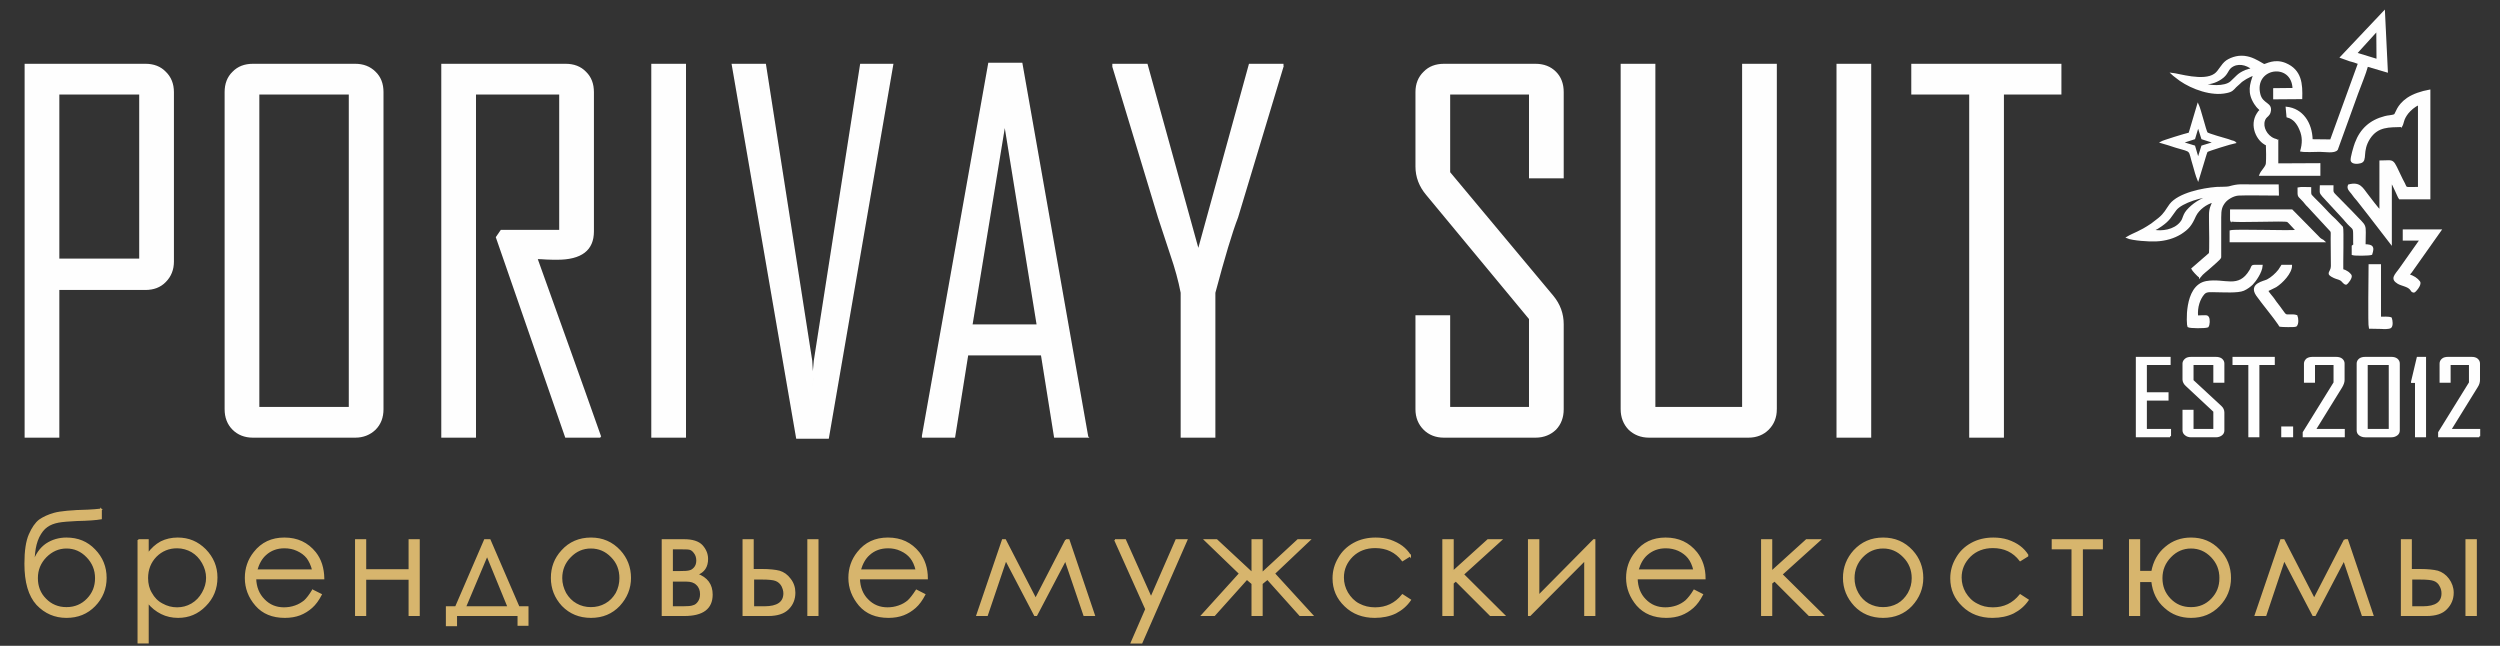 <?xml version="1.0" encoding="UTF-8"?> <!-- Creator: CorelDRAW X7 --> <svg xmlns="http://www.w3.org/2000/svg" xmlns:xlink="http://www.w3.org/1999/xlink" xml:space="preserve" width="120mm" height="31mm" style="shape-rendering:geometricPrecision; text-rendering:geometricPrecision; image-rendering:optimizeQuality; fill-rule:evenodd; clip-rule:evenodd" viewBox="0 0 12000 3100"><rect x="0" y="0" width="12000" height="3100" fill="#333333" stroke="none"/> <defs> <style type="text/css"> <![CDATA[ .str0 {stroke:#FEFEFE;stroke-width:10} .str1 {stroke:#FEFEFE;stroke-width:7.62} .str2 {stroke:#D7B56D;stroke-width:7.62} .fil1 {fill:#FEFEFE} .fil0 {fill:#FEFEFE;fill-rule:nonzero} .fil2 {fill:#D7B56D;fill-rule:nonzero} ]]> </style> </defs> <g id="Слой_x0020_1">  <path class="fil0 str0" d="M10416 2094l-159 0 0 -376 157 0 0 29 -114 0 0 141 104 0 0 30 -104 0 0 146 116 0 0 30zm256 -28c0,8 -3,15 -10,20 -7,5 -15,8 -26,8l-119 0c-10,0 -19,-3 -25,-8 -7,-5 -11,-12 -11,-20l0 -94 43 0 0 92 105 0 0 -90 -134 -125c-9,-8 -14,-18 -14,-28l0 -76c0,-8 4,-14 11,-20 6,-5 15,-7 25,-7l119 0c11,0 19,2 26,7 7,6 10,12 10,20l0 87 -43 0 0 -85 -105 0 0 80 135 125c9,8 13,18 13,28l0 86zm242 -319l-74 0 0 347 -43 0 0 -347 -76 0 0 -29 193 0 0 29zm88 347l-47 0 0 -42 47 0 0 42zm248 0l-192 0 0 -18 148 -239 0 -90 -99 0 0 85 -43 0 0 -87c0,-8 4,-14 10,-20 7,-5 16,-7 26,-7l113 0c11,0 19,2 26,7 7,6 10,12 10,20l0 79c0,10 -4,21 -11,33l-128 207 140 0 0 30zm264 -28c0,8 -3,15 -10,20 -7,5 -15,8 -25,8l-126 0c-11,0 -19,-3 -26,-8 -7,-5 -10,-12 -10,-20l0 -321c0,-8 3,-14 10,-20 7,-5 15,-7 26,-7l126 0c10,0 18,2 25,7 7,6 10,12 10,20l0 321zm-43 -2l0 -317 -111 0 0 317 111 0zm169 30l-43 0 0 -261 -19 0 0 -1 27 -114 35 0 0 376zm260 0l-192 0 0 -18 148 -239 0 -90 -98 0 0 85 -43 0 0 -87c0,-8 3,-14 10,-20 6,-5 15,-7 25,-7l114 0c10,0 19,2 25,7 7,6 10,12 10,20l0 79c0,10 -3,21 -11,33l-128 207 140 0 0 30z"></path> <path class="fil0 str1" d="M831 1256c0,38 -13,70 -38,95 -24,25 -56,37 -95,37l-417 0 0 709 -159 0 0 -1787 576 0c39,0 71,12 95,37 25,24 38,56 38,95l0 814zm-159 -11l0 -795 -391 0 0 795 391 0zm1165 719c0,39 -12,71 -37,96 -25,24 -57,37 -95,37l-491 0c-39,0 -71,-13 -95,-37 -25,-25 -37,-57 -37,-96l0 -1522c0,-39 12,-71 37,-95 24,-25 56,-37 95,-37l491 0c38,0 70,12 95,37 25,24 37,56 37,95l0 1522zm-159 -7l0 -1507 -437 0 0 1507 437 0zm1204 140l-166 0 -332 -958 22 -32 282 0 0 -657 -407 0 0 1647 -159 0 0 -1787 593 0c39,0 71,12 95,37 25,24 37,56 37,95l0 669c0,88 -57,132 -173,132 -12,0 -28,0 -50,-1 -22,-2 -38,-2 -48,-2 102,285 205,570 306,857zm407 0l-159 0 0 -1787 159 0 0 1787zm995 -1787l-309 1792 -150 0 -309 -1792 157 0 222 1422c0,0 2,39 7,117 0,-27 3,-66 8,-117l222 -1422 152 0zm936 1787l-157 0 -63 -395 -356 0 -63 395 -152 0 0 -5 318 -1787 157 0 316 1792zm-240 -536l-157 -970 -159 970 316 0zm1177 -1241l-218 723c-28,72 -64,193 -109,362l0 692 -159 0 0 -692c-11,-58 -28,-119 -50,-183 -36,-110 -56,-169 -59,-179l-219 -723c0,-1 0,-4 0,-10l162 0 247 894 246 -894 159 0c0,5 0,8 0,10zm1345 1644c0,39 -12,71 -36,96 -25,24 -57,37 -96,37l-439 0c-39,0 -71,-13 -95,-37 -25,-25 -38,-57 -38,-96l0 -447 159 0 0 440 386 0 0 -427 -493 -595c-35,-41 -52,-86 -52,-136l0 -357c0,-39 13,-71 38,-95 24,-25 56,-37 95,-37l439 0c39,0 71,12 96,37 24,24 36,56 36,95l0 410 -159 0 0 -402 -386 0 0 378 496 594c33,40 49,85 49,134l0 408zm1023 0c0,39 -13,71 -38,96 -24,24 -56,37 -95,37l-476 0c-39,0 -71,-13 -96,-37 -24,-25 -37,-57 -37,-96l0 -1654 159 0 0 1647 424 0 0 -1647 159 0 0 1654zm453 133l-159 0 0 -1787 159 0 0 1787zm913 -1647l-276 0 0 1647 -159 0 0 -1647 -278 0 0 -140 713 0 0 140z"></path> <g id="_2867319662928"> <path class="fil1 str1" d="M11527 606c10,-17 5,-32 30,-64 11,-13 31,-33 53,-41l0 400c-68,0 -58,6 -70,-20 -4,-7 -7,-14 -11,-21 -50,-103 -32,-86 -104,-86l0 238c-9,-7 -52,-64 -62,-77 -25,-32 -36,-60 -89,-46 -7,16 6,27 15,38 9,13 17,23 27,34 18,23 35,45 54,69l107 139 0 -297c11,12 35,74 41,81l144 0 0 -519c-39,7 -78,20 -106,39 -50,35 -53,71 -62,79 -13,5 -32,5 -46,9 -70,18 -116,59 -141,126 -5,13 -23,72 -20,84 4,14 30,13 43,9 33,-9 2,-52 43,-116 40,-61 96,-56 154,-58z"></path> <path class="fil1 str1" d="M10708 1059c24,8 259,-4 272,3 8,4 34,37 45,45 -37,5 -294,-5 -319,2l0 50 450 0c-7,-7 -15,-8 -22,-15l-58 -59c-26,-26 -48,-48 -75,-76l-293 0 0 50z"></path> <path class="fil1 str1" d="M11244 1295c-1,-21 3,-195 -1,-204 -2,-2 -29,-31 -33,-35 -26,-23 -45,-45 -68,-69l-34 -34c-20,-22 -18,-12 -18,-51 -15,0 -46,-2 -58,1 0,48 -2,31 26,63 8,9 11,15 21,24l86 93c31,36 26,17 26,61l1 133c0,32 -31,34 12,54 10,5 24,7 33,13 9,6 13,17 24,19 8,-4 28,-31 23,-41 -2,-4 -13,-15 -18,-17 -6,-4 -14,-8 -22,-10z"></path> <path class="fil1 str1" d="M10547 1518c-4,-44 10,-84 31,-108 13,-15 33,-11 60,-11 34,0 103,5 131,-7 16,-7 32,-19 41,-28 14,-14 45,-57 47,-89 -59,0 -40,-4 -56,23 -56,94 -122,39 -211,55 -106,20 -90,210 -87,214 9,6 81,6 94,1 7,-8 8,-36 2,-45 -5,-7 -7,-6 -25,-6 -9,0 -18,1 -27,1z"></path> <path class="fil1 str1" d="M11563 1321c3,-8 4,-8 10,-15l142 -201 -178 0 0 46 81 0 -98 139c-25,34 -43,48 -9,69 17,10 47,13 60,29 7,8 4,11 16,13 4,0 35,-34 26,-48 -10,-14 -30,-28 -50,-32z"></path> <path class="fil1 str1" d="M11292 1221c12,4 80,3 91,-1 11,-34 7,-43 -32,-44 0,-113 14,-76 -61,-157 -18,-19 -36,-36 -54,-55 -45,-47 -39,-32 -39,-71l-58 0c0,29 -5,30 11,48l96 104c5,5 8,9 13,15 38,45 40,25 40,73 0,10 0,20 0,30 1,20 1,10 -7,18l0 40z"></path> <path class="fil1 str1" d="M10883 1395c7,-4 23,-10 41,-20 30,-19 74,-65 74,-100l-45 0c-5,7 -8,14 -14,22 -14,18 -35,37 -56,48 -16,8 -87,18 -50,72 29,41 82,104 106,140 5,9 2,7 9,8 3,1 67,3 73,-1 10,-10 8,-36 3,-48 -11,-4 -21,-3 -32,-3 -28,0 -18,3 -53,-43 -10,-13 -19,-24 -28,-38 -9,-12 -20,-23 -28,-37z"></path> <path class="fil1 str1" d="M11429 1575c11,1 39,2 46,-4 9,-8 6,-33 2,-44 -11,-5 -38,-3 -52,-3l0 -252 -52 0c0,38 -4,288 1,302l55 1z"></path> <path class="fil1 str1" d="M11278 290c15,4 29,8 44,14l-134 369 -91 -1c-2,-82 -46,-148 -122,-156l4 44c32,8 50,33 62,62 15,34 14,67 4,102 21,4 66,1 90,1 24,0 71,9 83,-8l97 -268c15,-42 37,-92 48,-133l95 28 -14 -289 -208 220 42 15zm132 -144l-100 110 101 31 -1 -141z"></path> <path class="fil1 str1" d="M10932 677c-3,-7 -8,-6 -16,-9 -5,-2 -11,-5 -15,-8 -31,-21 -47,-64 -27,-94 6,-8 17,-13 21,-27 13,-46 -36,-35 -49,-86 -33,-132 158,-160 162,-27l-93 1 0 46 132 -1c2,-67 -1,-134 -77,-166 -53,-22 -92,5 -102,5 -3,0 -31,-18 -39,-21 -13,-7 -28,-13 -43,-16 -37,-8 -72,2 -98,19 -25,18 -36,50 -57,64 -54,38 -174,-1 -207,-4 5,5 14,11 20,16 8,6 13,10 21,16 58,40 151,74 222,58 26,-5 31,-13 44,-27 7,-7 12,-10 19,-17 12,-14 49,-35 69,-40 -16,45 -30,85 5,139 15,23 21,22 26,31 -8,8 -8,7 -14,17 -36,56 -2,129 44,149 1,27 2,63 0,89 -1,18 -24,35 -32,56l286 0 0 -53 -202 1 0 -111zm-154 -337c11,-4 23,-8 34,-9 -30,-24 -73,-34 -105,-8 -18,16 -15,33 -46,54 -26,18 -63,30 -93,21 28,18 113,22 141,-5 27,-24 33,-38 69,-53z"></path> <path class="fil1 str1" d="M10509 640c-19,4 -126,37 -136,43 23,6 47,15 70,22 84,25 61,8 87,91 6,21 13,48 21,67 6,-17 38,-131 42,-136 4,-5 119,-40 135,-43 -2,-2 0,-1 -5,-3 0,0 -1,-1 -1,-1l-11 -3c-6,-2 -12,-4 -17,-6 -14,-4 -96,-27 -101,-33 -7,-10 -32,-113 -43,-136l-41 138zm61 62l59 -18 -59 -19 -19 -60 -18 60 -59 19 59 18 18 61 19 -61z"></path> <path class="fil1 str1" d="M10559 1329c14,-18 34,-31 51,-47 9,-9 47,-39 48,-47l0 -191c0,-38 4,-54 22,-76 11,-13 38,-31 64,-33 28,-2 153,0 191,0l-1 -46c-41,0 -82,0 -123,0 -54,0 -65,-4 -111,9 -9,3 -46,2 -60,3 -67,5 -182,28 -223,81 -19,26 -25,43 -54,67l-35 27c-61,41 -81,42 -118,64 24,11 108,17 139,15 46,-2 85,-14 118,-34 37,-24 50,-40 70,-85 16,-33 53,-59 86,-68 -18,43 -16,43 -16,94 0,14 3,148 -1,155l-84 73c2,5 28,35 37,39zm-92 -260c19,-22 9,-37 42,-69 27,-27 69,-53 109,-58 -40,-3 -147,28 -175,65 -25,33 -29,48 -69,76 -12,9 -26,17 -40,23 44,9 102,0 133,-37z"></path> </g> <path class="fil2 str2" d="M485 2445l0 44c-23,4 -61,7 -115,8 -39,2 -69,4 -90,8 -21,4 -40,11 -55,22 -16,11 -29,28 -40,50 -11,23 -17,48 -20,75l-5 51c13,-41 34,-71 63,-91 29,-19 61,-28 96,-28 54,0 99,18 135,56 36,37 54,82 54,134 0,51 -18,96 -54,133 -36,37 -81,55 -135,55 -55,0 -102,-20 -141,-61 -38,-42 -57,-106 -57,-195 0,-62 7,-108 21,-140 14,-32 30,-55 48,-69 19,-13 42,-24 71,-32 29,-8 83,-13 162,-15 24,-1 45,-3 62,-5zm-25 330c0,-40 -14,-74 -42,-103 -28,-29 -61,-43 -99,-43 -38,0 -71,15 -99,43 -28,29 -42,63 -42,103 0,40 13,74 40,101 27,28 61,42 101,42 40,0 74,-14 101,-42 27,-28 40,-61 40,-101zm204 -183l46 0 0 67c18,-25 39,-44 63,-57 24,-12 51,-18 80,-18 52,0 95,18 132,55 36,37 55,81 55,133 0,53 -18,98 -55,135 -36,37 -79,55 -130,55 -29,0 -56,-6 -80,-18 -24,-12 -46,-29 -65,-53l0 194 -46 0 0 -493zm186 36c-40,0 -74,14 -102,42 -27,28 -41,63 -41,105 0,27 6,52 19,73 12,22 29,40 52,52 23,13 47,19 72,19 25,0 49,-6 71,-19 22,-13 39,-31 52,-54 13,-23 20,-47 20,-72 0,-26 -7,-50 -20,-73 -13,-23 -30,-41 -52,-54 -21,-12 -45,-19 -71,-19zm651 206l40 20c-13,25 -28,46 -45,61 -17,15 -36,27 -57,35 -21,8 -45,12 -72,12 -59,0 -105,-19 -138,-57 -34,-39 -50,-83 -50,-131 0,-46 14,-87 42,-122 36,-46 84,-68 144,-68 62,0 111,23 148,69 26,33 39,74 40,124l-327 0c1,41 15,76 41,102 26,27 58,40 96,40 19,0 37,-3 54,-9 18,-6 32,-15 45,-25 12,-11 25,-28 39,-51zm1 -97c-6,-25 -16,-45 -27,-60 -12,-15 -28,-27 -48,-36 -19,-9 -40,-13 -62,-13 -35,0 -66,11 -91,34 -19,17 -33,41 -43,75l271 0zm463 42l-211 0 0 174 -46 0 0 -361 46 0 0 144 211 0 0 -144 46 0 0 361 -46 0 0 -174zm223 135l139 -322 24 0 139 322 43 0 0 86 -45 0 0 -47 -298 0 0 49 -46 0 0 -88 44 0zm150 -249l-105 249 207 0 -102 -249zm499 -81c55,0 101,20 138,60 33,36 50,80 50,130 0,50 -18,94 -53,132 -35,37 -80,56 -135,56 -56,0 -101,-19 -137,-56 -35,-38 -52,-82 -52,-132 0,-50 16,-93 50,-130 36,-40 83,-60 139,-60zm-1 45c-38,0 -71,14 -99,43 -28,28 -42,63 -42,103 0,26 7,50 19,73 13,22 30,40 52,52 21,12 45,18 70,18 26,0 50,-6 71,-18 22,-12 39,-30 52,-52 12,-23 18,-47 18,-73 0,-40 -13,-75 -41,-103 -28,-29 -61,-43 -100,-43zm449 324l-105 0 0 -361 104 0c39,0 68,9 85,27 17,19 26,40 26,64 0,37 -16,61 -49,74 47,17 71,49 71,97 0,66 -44,99 -132,99zm-59 -320l0 112 31 0c28,0 46,-1 54,-4 9,-2 16,-7 24,-16 7,-9 11,-20 11,-34 0,-15 -4,-28 -12,-38 -7,-10 -15,-16 -24,-18 -9,-2 -26,-2 -53,-2l-31 0zm0 155l0 126 50 0c24,0 41,-1 51,-5 10,-2 19,-9 26,-19 7,-10 11,-22 11,-38 0,-19 -6,-35 -19,-47 -12,-12 -29,-17 -49,-17l-70 0zm388 -53l44 0c35,0 63,3 83,8 20,6 37,18 51,37 15,19 22,41 22,65 0,30 -10,56 -31,77 -21,21 -53,31 -95,31l-120 0 0 -361 46 0 0 143zm2 43l0 136 53 0c63,0 95,-22 95,-66 0,-13 -4,-25 -10,-37 -7,-12 -17,-21 -30,-26 -13,-5 -36,-7 -69,-7l-39 0zm263 -186l46 0 0 361 -46 0 0 -361zm520 242l39 20c-13,25 -28,46 -45,61 -17,15 -36,27 -57,35 -21,8 -45,12 -71,12 -60,0 -106,-19 -139,-57 -33,-39 -50,-83 -50,-131 0,-46 14,-87 42,-122 36,-46 84,-68 144,-68 62,0 111,23 148,69 26,33 40,74 40,124l-326 0c1,41 14,76 40,102 26,27 58,40 96,40 19,0 37,-3 54,-9 18,-6 33,-15 45,-25 12,-11 25,-28 40,-51zm0 -97c-6,-25 -15,-45 -27,-60 -12,-15 -28,-27 -48,-36 -19,-9 -40,-13 -61,-13 -36,0 -67,11 -92,34 -19,17 -33,41 -43,75l271 0zm718 -145l13 0 122 361 -48 0 -90 -265 -139 265 -8 0 -139 -266 -90 266 -48 0 123 -361 12 0 146 283 146 -283zm235 0l49 0 124 277 121 -277 50 0 -216 493 -49 0 70 -161 -149 -332zm659 0l46 0 0 160 173 -160 56 0 -170 161 183 200 -59 0 -156 -174 -27 22 0 152 -46 0 0 -152 -26 -22 -156 174 -59 0 181 -200 -167 -161 56 0 171 159 0 -159zm758 75l-37 23c-32,-42 -76,-63 -131,-63 -44,0 -81,14 -110,42 -29,29 -44,63 -44,103 0,27 7,51 20,74 14,23 32,42 55,54 24,13 50,19 79,19 53,0 97,-21 131,-63l37 24c-18,26 -41,46 -70,61 -29,14 -63,21 -100,21 -57,0 -105,-18 -142,-54 -38,-36 -57,-80 -57,-132 0,-35 9,-67 27,-97 17,-30 41,-53 72,-70 31,-17 66,-25 104,-25 24,0 47,3 69,10 22,8 41,17 57,29 16,12 29,26 40,44zm158 -75l47 0 0 152 168 -152 63 0 -182 165 197 196 -66 0 -166 -166 -14 12 0 154 -47 0 0 -361zm458 0l0 268 265 -268 4 0 0 361 -46 0 0 -265 -264 265 -6 0 0 -361 47 0zm747 242l39 20c-13,25 -28,46 -45,61 -17,15 -36,27 -57,35 -21,8 -45,12 -71,12 -59,0 -105,-19 -139,-57 -33,-39 -50,-83 -50,-131 0,-46 14,-87 43,-122 35,-46 83,-68 143,-68 62,0 111,23 148,69 26,33 40,74 40,124l-326 0c1,41 14,76 40,102 26,27 58,40 97,40 18,0 36,-3 54,-9 17,-6 32,-15 44,-25 12,-11 26,-28 40,-51zm0 -97c-6,-25 -15,-45 -27,-60 -12,-15 -28,-27 -47,-36 -20,-9 -41,-13 -62,-13 -36,0 -66,11 -92,34 -19,17 -33,41 -43,75l271 0zm325 -145l46 0 0 152 168 -152 64 0 -183 165 198 196 -66 0 -166 -166 -15 12 0 154 -46 0 0 -361zm582 -8c56,0 102,20 139,60 33,36 50,80 50,130 0,50 -18,94 -53,132 -35,37 -81,56 -136,56 -55,0 -101,-19 -136,-56 -35,-38 -53,-82 -53,-132 0,-50 17,-93 50,-130 37,-40 83,-60 139,-60zm0 45c-39,0 -72,14 -100,43 -27,28 -41,63 -41,103 0,26 6,50 19,73 12,22 30,40 51,52 22,12 45,18 71,18 26,0 49,-6 71,-18 21,-12 38,-30 51,-52 13,-23 19,-47 19,-73 0,-40 -14,-75 -42,-103 -28,-29 -61,-43 -99,-43zm695 38l-37 23c-32,-42 -76,-63 -131,-63 -44,0 -81,14 -110,42 -29,29 -44,63 -44,103 0,27 7,51 20,74 14,23 32,42 56,54 23,13 49,19 78,19 54,0 97,-21 131,-63l37 24c-18,26 -41,46 -70,61 -29,14 -62,21 -100,21 -57,0 -105,-18 -142,-54 -38,-36 -57,-80 -57,-132 0,-35 9,-67 27,-97 17,-30 41,-53 72,-70 31,-17 66,-25 104,-25 24,0 47,3 69,10 23,8 41,17 57,29 16,12 29,26 40,44zm118 -75l238 0 0 41 -96 0 0 320 -47 0 0 -320 -95 0 0 -41zm417 361l-46 0 0 -361 46 0 0 152 61 0c9,-48 30,-87 65,-116 35,-30 76,-44 122,-44 53,0 98,18 134,56 36,37 54,82 54,134 0,51 -18,96 -54,133 -36,37 -80,55 -134,55 -48,0 -90,-15 -125,-47 -36,-31 -56,-73 -62,-125l-61 0 0 163zm388 -178c0,-40 -13,-74 -41,-103 -28,-29 -61,-43 -99,-43 -38,0 -71,14 -99,43 -28,29 -42,63 -42,103 0,40 13,73 40,101 27,28 60,42 101,42 40,0 73,-14 100,-42 27,-28 40,-61 40,-101zm597 -183l13 0 122 361 -49 0 -89 -265 -139 265 -9 0 -139 -266 -89 266 -49 0 123 -361 13 0 146 283 146 -283zm319 143l45 0c35,0 63,3 83,8 19,6 37,18 51,37 14,19 22,41 22,65 0,30 -11,56 -32,77 -20,21 -52,31 -94,31l-120 0 0 -361 45 0 0 143zm2 43l0 136 54 0c63,0 94,-22 94,-66 0,-13 -3,-25 -10,-37 -6,-12 -16,-21 -29,-26 -13,-5 -36,-7 -69,-7l-40 0zm263 -186l47 0 0 361 -47 0 0 -361z"></path> </g> </svg> 